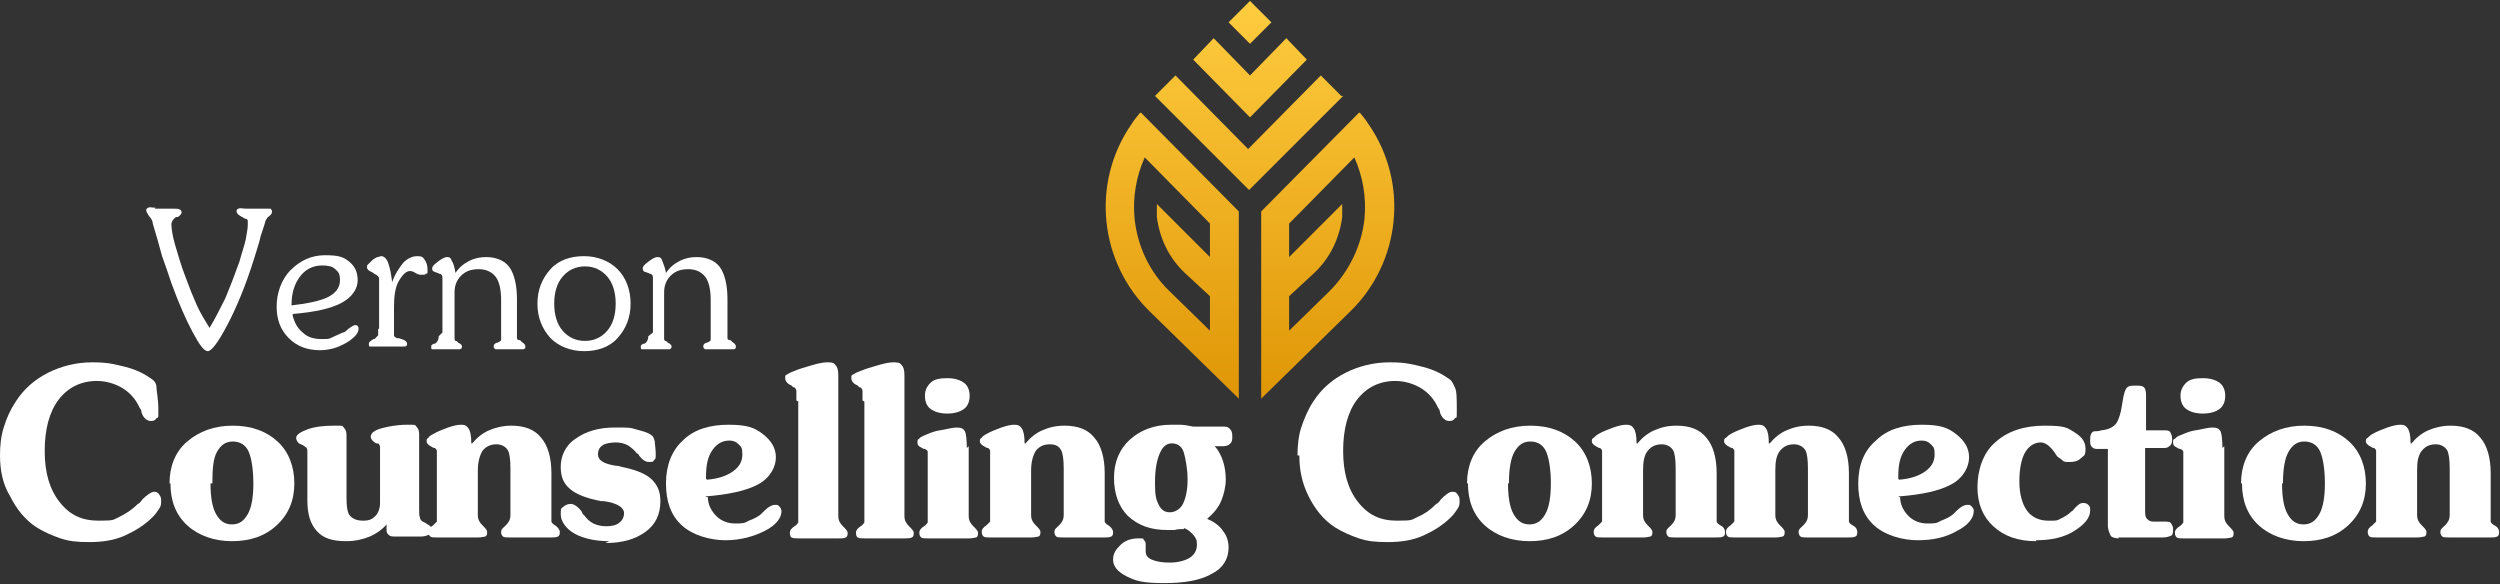 <?xml version="1.0" encoding="UTF-8"?> <svg xmlns="http://www.w3.org/2000/svg" xmlns:xlink="http://www.w3.org/1999/xlink" version="1.1" viewBox="0 0 268.4 62.7"><rect x="0" y="0" width="268.4" height="62.7" fill="#333333" stroke="none"/><defs><style> .cls-1 { fill: url(#linear-gradient); } .cls-2 { fill: #fff; } </style><linearGradient id="linear-gradient" x1="134.2" y1="21.2" x2="134.2" y2="64" gradientTransform="translate(0 64) scale(1 -1)" gradientUnits="userSpaceOnUse"><stop offset="0" stop-color="#df9606"></stop><stop offset="1" stop-color="#ffcc40"></stop></linearGradient></defs><g><g id="Layer_2"><g id="Layer_2-2"><g><path class="cls-1" d="M122.4,12.1c-.3.4-.6.7-.9,1.2-4.4,6.3-3.5,14.9,2,20.2l9.5,9.3v-20.1s-10.5-10.6-10.5-10.6ZM129.9,35.5l-4.3-4.2c-2.2-2.1-3.5-4.9-3.8-7.9-.2-2.3.2-4.5,1.1-6.5l7,7.1v3.6l-5.7-5.7v1.4c.3,2.3,1.3,4.4,3,6l2.7,2.5v3.8h0ZM146,12.1c.3.4.6.7.9,1.2,4.4,6.3,3.5,14.9-2,20.2l-9.5,9.3v-20.1s10.5-10.6,10.5-10.6ZM138.4,35.5l4.3-4.2c2.1-2.1,3.5-4.9,3.8-7.9.2-2.3-.2-4.5-1.1-6.5l-7,7.1v3.6l5.7-5.7v1.4c-.3,2.3-1.3,4.4-3,6l-2.7,2.5v3.8h0ZM144.2,10.3l-10.1,10.1-10.1-10.1,2.2-2.2,7.8,7.9,7.8-7.9,2.2,2.2h0ZM134.2,12.6l-6.1-6.2,2.2-2.3,3.9,4,3.9-4,2.2,2.3s-6.1,6.2-6.1,6.2ZM134.2,4.7l-2.3-2.3,2.3-2.3,2.3,2.3-2.3,2.3Z"></path><g><g><path class="cls-2" d="M16.6,22.4h1.9c.4,0,.7,0,.8.1.1,0,.2.2.2.3s-.1.3-.4.5c0,0-.1,0-.1,0,0,0,0,0-.1,0-.3.2-.5.5-.5.8s.1,1.2.4,2.2c.3,1,.6,2.1,1.1,3.4.4,1.1.8,2.1,1.2,3s.9,1.7,1.4,2.5c.6-1,1.1-2,1.7-3.2.5-1.2,1-2.5,1.5-3.9.3-1.1.6-1.9.7-2.5s.2-1.1.2-1.4,0-.4,0-.5c0-.1-.1-.2-.2-.2-.1,0-.2-.1-.4-.2-.4-.2-.6-.4-.6-.6s0-.2.2-.3.4,0,.8,0h1.9c.3,0,.6,0,.7,0s.2.2.2.3,0,.3-.3.5-.3.4-.4.5c0,.1-.2.7-.5,1.6-.2.9-.5,1.7-.7,2.4-.9,2.9-1.9,5.3-2.9,7.2s-1.7,2.8-2.1,2.8-.9-.7-1.6-2c-.7-1.3-1.5-3.1-2.3-5.3-.3-.9-.6-1.8-1-2.9-.3-1.1-.6-2.2-1-3.5,0-.3-.2-.6-.4-.8-.2-.3-.3-.5-.3-.6s0-.2.2-.3.4,0,.8,0h0Z"></path><path class="cls-2" d="M31.4,33.8c.2.8.5,1.4,1.1,1.9.5.5,1.2.7,2,.7s.8,0,1.2-.2.7-.3,1.1-.5c.2,0,.4-.2.6-.4.3-.2.6-.4.7-.4s.2,0,.3.1.1.2.1.3c0,.2-.1.5-.4.8-.3.3-.7.6-1.1.8-.4.2-.8.4-1.2.5s-.9.2-1.4.2c-1.4,0-2.5-.4-3.4-1.3s-1.3-2-1.3-3.4.5-2.9,1.5-3.9c1-1,2.2-1.6,3.7-1.6s2,.2,2.6.7.9,1.1.9,2-.6,1.8-1.7,2.4c-1.1.6-2.8,1-5.2,1.2h0ZM31.2,32.8c1.8-.2,3.2-.5,4-.9s1.3-1,1.3-1.8-.2-.9-.5-1.2c-.3-.3-.8-.4-1.4-.4-1,0-1.8.4-2.4,1.2s-.9,1.8-.9,3v.2h0Z"></path><path class="cls-2" d="M40.7,35.3v-4.5c0-.4,0-.7,0-.9,0-.2-.2-.3-.3-.4-.1,0-.3-.2-.5-.3-.3-.1-.5-.3-.5-.5s0-.2.1-.3.2-.2.4-.4c.2-.2.4-.3.6-.4.2,0,.3-.1.4-.1.3,0,.6.2.8.8s.3,1.2.4,2c.3-.9.8-1.6,1.2-2.1.5-.5,1-.7,1.5-.7s.6.1.8.4.3.6.3,1.1,0,.3-.2.4c0,.1-.2.1-.4.1s-.4,0-.7-.2-.5-.2-.6-.2c-.4,0-.8.4-1.2,1.1s-.5,1.7-.5,2.8v2.2c0,.4,0,.7,0,.8,0,.1.1.2.3.3,0,0,.3,0,.5.1.4.1.6.3.6.5s0,.2-.2.3c0,0-.3,0-.6,0h-2.6c-.3,0-.5,0-.6,0s-.1-.1-.1-.3.2-.3.5-.5c.2,0,.3-.2.3-.2,0,0,.1-.1.2-.2,0-.1,0-.3,0-.5v-.2h0Z"></path><path class="cls-2" d="M47.5,35.7v-4.6c0-.7,0-1.1,0-1.3,0-.2-.1-.4-.3-.4,0,0-.2-.1-.5-.2s-.3-.2-.3-.4.2-.4.6-.7c.4-.3.7-.5,1-.5s.4.1.5.4c.2.3.3.7.4,1.3.4-.6.9-1,1.5-1.3.6-.3,1.2-.4,1.8-.4,1.1,0,2,.4,2.5,1.1s.8,1.9.8,3.4v3.7c0,.2,0,.4,0,.5,0,0,0,.2.2.2,0,0,.2,0,.3.2.3.2.4.3.4.5s0,.2-.2.3c0,0-.3,0-.5,0h-2c-.2,0-.4,0-.5,0,0,0-.2-.1-.2-.3,0-.2.1-.3.3-.4,0,0,.1,0,.1,0,.2-.1.4-.2.4-.3,0,0,0-.3,0-.6v-3.7c0-1.1-.2-2-.6-2.5s-1-.8-1.8-.8-1.4.2-1.9.7-.7,1.1-.7,1.8v4.7c0,.1,0,.2,0,.3,0,0,0,.1.1.2,0,0,.2,0,.3.2.3.1.4.3.4.4s0,.2-.2.3c0,0-.3,0-.6,0h-1.9c-.2,0-.4,0-.5,0s-.1-.1-.1-.2,0-.2,0-.2.2-.2.3-.2c0,0,0,0,.1,0,.2-.1.4-.4.4-.8h0Z"></path><path class="cls-2" d="M57.7,32.6c0-1.5.5-2.7,1.4-3.7s2.2-1.4,3.6-1.4,2.7.5,3.6,1.4,1.4,2.2,1.4,3.7-.5,2.7-1.4,3.7-2.2,1.4-3.6,1.4-2.7-.5-3.6-1.4c-.9-1-1.4-2.2-1.4-3.7h0ZM59.5,32.6c0,1.2.3,2.2.9,2.9.6.7,1.4,1.1,2.4,1.1s1.8-.4,2.4-1.1.9-1.7.9-2.9-.3-2.2-.9-2.9-1.4-1.1-2.4-1.1-1.8.4-2.4,1.1c-.6.7-.9,1.7-.9,2.9Z"></path><path class="cls-2" d="M70.1,35.7v-4.6c0-.7,0-1.1,0-1.3,0-.2-.1-.4-.3-.4,0,0-.2-.1-.5-.2-.2,0-.3-.2-.3-.4s.2-.4.6-.7c.4-.3.7-.5,1-.5s.4.1.5.4.3.7.4,1.3c.4-.6.9-1,1.5-1.3.6-.3,1.2-.4,1.8-.4,1.1,0,2,.4,2.5,1.1s.8,1.9.8,3.4v3.7c0,.2,0,.4,0,.5,0,0,0,.2.2.2,0,0,.2,0,.3.2.3.2.4.3.4.5s0,.2-.2.3c0,0-.3,0-.5,0h-2.1c-.2,0-.4,0-.5,0,0,0-.2-.1-.2-.3,0-.2.1-.3.3-.4,0,0,.1,0,.1,0,.2-.1.4-.2.4-.3,0,0,0-.3,0-.6v-3.7c0-1.1-.2-2-.6-2.5s-1-.8-1.8-.8-1.4.2-1.9.7-.7,1.1-.7,1.8v4.7c0,.1,0,.2,0,.3,0,0,0,.1.1.2,0,0,.2,0,.3.2.3.1.4.3.4.4s0,.2-.2.3c0,0-.3,0-.6,0h-1.9c-.2,0-.4,0-.5,0s-.1-.1-.1-.2,0-.2,0-.2.2-.2.3-.2c0,0,0,0,.1,0,.2-.1.4-.4.4-.8h0Z"></path></g><g><path class="cls-2" d="M0,48.9c0-1,.1-2.1.4-3,.3-1,.7-1.9,1.3-2.8.9-1.4,2.1-2.4,3.5-3.1,1.4-.7,3-1.1,4.7-1.1s2.4.2,3.6.5,2.1.8,2.8,1.3c.3.2.5.5.5.9s.2,1.2.2,2.4,0,.7-.2.9c-.1.2-.3.3-.6.3-.4,0-.8-.3-1-.9,0-.2-.1-.4-.2-.5-.4-.9-1-1.6-1.8-2.1s-1.8-.8-2.8-.8c-1.7,0-3.1.7-4.1,2s-1.5,3.2-1.5,5.5.5,4.1,1.6,5.5,2.4,2,4.2,2,1.5-.1,2.2-.4c.6-.3,1.3-.7,2-1.4.1,0,.3-.2.5-.5.5-.5,1-.8,1.2-.8s.4,0,.6.3.2.4.2.7,0,.5-.2.8-.4.6-.7.9c-.9.9-1.9,1.5-3,2s-2.4.7-3.8.7-2.2-.1-3.1-.4c-.9-.3-1.8-.7-2.6-1.2-1.2-.8-2.1-1.9-2.8-3.3C.3,52,0,50.5,0,48.9Z"></path><path class="cls-2" d="M18.2,51.9c0-1.8.6-3.4,1.9-4.5s2.9-1.7,4.9-1.7,3.6.6,4.8,1.7,1.8,2.7,1.8,4.5-.6,3.3-1.9,4.5-2.9,1.7-4.8,1.7-3.6-.6-4.8-1.7-1.8-2.6-1.8-4.5ZM22.6,51.9c0,1.5.2,2.6.6,3.3.4.7.9,1.1,1.7,1.1s1.3-.4,1.7-1.1c.4-.7.6-1.8.6-3.3s-.2-2.7-.5-3.4-.9-1.1-1.7-1.1-1.3.4-1.7,1.1-.5,1.8-.5,3.4h0Z"></path><path class="cls-2" d="M41.6,56.2c-.5.6-1.2,1.1-1.9,1.4s-1.6.5-2.5.5c-1.5,0-2.5-.3-3.2-1.1s-1-1.8-1-3.3v-4.4c0-.3,0-.6,0-.8,0-.2,0-.4-.2-.5,0,0-.2-.2-.5-.3s-.5-.4-.5-.7.4-.6,1.2-.9,1.8-.4,2.9-.4.8,0,1,.2.3.4.3.8v6.7c0,1,.1,1.7.4,2s.7.5,1.4.5,1-.2,1.3-.5c.3-.3.5-.8.5-1.4v-5.2c0-.3,0-.6,0-.8,0-.2-.1-.3-.2-.4,0,0,0,0-.2,0-.4-.2-.6-.5-.6-.7,0-.4.4-.7,1.1-.9s1.7-.4,2.8-.4.8,0,1,.2.3.4.3.8v8c0,.5,0,.8.1,1,0,.2.2.4.5.5.3.2.5.3.6.4s.2.2.2.4c0,.2,0,.4-.3.5s-.5.2-.9.2h-2.8c-.3,0-.5,0-.7-.2s-.2-.3-.2-.6v-.7h0Z"></path><path class="cls-2" d="M50.7,47.6c.5-.6,1.1-1.1,1.8-1.4.7-.3,1.5-.5,2.4-.5,1.4,0,2.5.4,3.2,1.3.7.8,1.1,2.1,1.1,3.8v4.6c0,.3,0,.5,0,.6,0,.1.2.3.4.4,0,0,0,0,0,0,.3.2.5.5.5.7s0,.4-.2.5-.4.1-.7.1h-4.5c-.3,0-.6,0-.7-.1s-.2-.2-.2-.5.2-.4.5-.7.5-.6.5-1.1v-5c0-1-.1-1.7-.3-2s-.6-.6-1.2-.6-1.1.2-1.5.7c-.3.5-.5,1.2-.5,2.1v4.8c0,.5.2.8.5,1.1s.5.5.5.7,0,.4-.2.5c-.1,0-.4.1-.7.1h-4.5c-.3,0-.6,0-.7-.1s-.2-.2-.2-.5.2-.5.5-.7h0c.2-.2.3-.3.4-.4,0-.1,0-.3,0-.6v-6.4c0-.2,0-.4,0-.6,0-.1-.1-.2-.2-.3,0,0-.2,0-.3-.1-.4-.2-.6-.4-.6-.6s0-.3.2-.4c0-.1.3-.3.5-.4.5-.3,1.1-.5,1.6-.7.6-.2,1-.3,1.4-.3s.6.1.8.4.3.8.3,1.6h0Z"></path><path class="cls-2" d="M65.4,58.1c-1.5,0-2.8-.3-3.7-.8s-1.5-1.3-1.5-2.1.1-.6.3-.8.5-.3.8-.3.8.3,1.2.9c0,.2.2.3.2.3.3.4.6.7,1,.9s.9.3,1.4.3,1.1-.1,1.4-.4c.3-.2.5-.6.5-1,0-.6-.7-1.1-2.2-1.3-.1,0-.2,0-.3,0-1.5-.3-2.6-.7-3.3-1.3-.7-.6-1-1.3-1-2.4s.5-2.3,1.6-3c1.1-.8,2.5-1.2,4.2-1.2s1.6,0,2.3.2c.7.2,1.2.3,1.6.6.2.1.3.3.4.7,0,.3.1.8.1,1.3s0,.6-.2.7c0,.2-.3.2-.5.2-.4,0-.7-.2-1.1-.7,0-.1-.1-.2-.2-.2-.3-.4-.7-.7-1-.9-.4-.2-.8-.3-1.3-.3s-1.1.1-1.4.3c-.3.2-.5.5-.5,1,0,.6.6,1,1.9,1.2.4,0,.8.2,1,.2,1.3.3,2.3.7,2.9,1.3s.9,1.3.9,2.3c0,1.4-.5,2.5-1.6,3.3s-2.5,1.2-4.3,1.2h0Z"></path><path class="cls-2" d="M76,53.4c0,.8.4,1.5.9,2s1.2.8,2,.8,1,0,1.5-.3c.5-.2,1-.4,1.4-.8,0,0,.2-.2.3-.3.4-.4.8-.6,1.1-.6s.3,0,.5.2c.1.1.2.3.2.5,0,.7-.6,1.5-1.8,2.1s-2.6,1-4.2,1-3.5-.5-4.7-1.6-1.7-2.6-1.7-4.5.6-3.5,1.8-4.6c1.2-1.2,2.9-1.7,4.9-1.7s2.8.3,3.7,1c.9.7,1.4,1.5,1.4,2.5s-.6,2.2-1.9,2.9-3.2,1.1-5.7,1.3h0ZM75.9,51.5c1.2-.1,2.1-.4,2.8-.9.7-.5,1-1.1,1-1.8s-.1-.8-.4-1.1-.6-.4-1-.4c-.7,0-1.3.3-1.8,1-.5.7-.7,1.6-.7,2.8v.3h0Z"></path><path class="cls-2" d="M85.5,43c0-.5,0-.8,0-1s-.1-.3-.2-.4c0,0-.2,0-.3-.2-.5-.2-.7-.5-.7-.8s0-.3.2-.4.3-.2.6-.3c.7-.3,1.4-.5,2.1-.7.7-.2,1.2-.3,1.6-.3s.7,0,.9.3c.2.2.3.5.3,1.1v15.1c0,.5.2.8.5,1.1s.5.5.5.7,0,.4-.2.5-.4.1-.7.1h-4.4c-.3,0-.6,0-.7-.1-.1,0-.2-.2-.2-.5s.2-.5.5-.7c0,0,0,0,0,0,.2-.1.3-.3.4-.4,0-.1,0-.3,0-.6v-12.4h0Z"></path><path class="cls-2" d="M92.6,43c0-.5,0-.8,0-1s-.1-.3-.2-.4c0,0-.2,0-.3-.2-.5-.2-.7-.5-.7-.8s0-.3.2-.4.3-.2.6-.3c.7-.3,1.4-.5,2.1-.7.7-.2,1.2-.3,1.6-.3s.7,0,.9.3c.2.2.3.5.3,1.1v15.1c0,.5.2.8.5,1.1s.5.5.5.7,0,.4-.2.5-.4.1-.7.1h-4.4c-.3,0-.6,0-.7-.1-.1,0-.2-.2-.2-.5s.2-.5.5-.7c0,0,0,0,0,0,.2-.1.3-.3.4-.4,0-.1,0-.3,0-.6v-12.4h0Z"></path><path class="cls-2" d="M104,47.9v7.5c0,.5.2.8.5,1.1s.5.5.5.7,0,.4-.2.5c-.1,0-.4.1-.7.1h-4.5c-.3,0-.6,0-.7-.1s-.2-.2-.2-.5.2-.5.5-.7c0,0,0,0,0,0,.2-.1.3-.3.4-.4,0-.1,0-.3,0-.6v-6.4c0-.2,0-.4,0-.6,0-.1-.1-.2-.3-.3,0,0-.2,0-.3-.1-.4-.2-.5-.3-.5-.6s0-.3.2-.4c0-.1.2-.2.4-.3.5-.2,1.1-.5,1.8-.6s1.3-.3,1.8-.3.7.1.9.4c.1.2.2.9.2,1.8h0ZM101.7,44.4c-.8,0-1.4-.2-1.8-.5-.4-.3-.6-.8-.6-1.4s.2-1,.6-1.4,1-.5,1.8-.5,1.4.2,1.8.5.6.8.6,1.4-.2,1.1-.6,1.4-1,.5-1.8.5h0Z"></path><path class="cls-2" d="M110.1,47.6c.5-.6,1.1-1.1,1.8-1.4.7-.3,1.4-.5,2.4-.5,1.4,0,2.5.4,3.2,1.3.7.8,1.1,2.1,1.1,3.8v4.6c0,.3,0,.5,0,.6,0,.1.2.3.4.4,0,0,0,0,0,0,.3.2.5.5.5.7s0,.4-.2.5-.4.1-.7.1h-4.5c-.3,0-.6,0-.7-.1s-.2-.2-.2-.5.2-.4.5-.7.5-.6.5-1.1v-5c0-1-.1-1.7-.3-2-.2-.4-.6-.6-1.2-.6s-1.1.2-1.5.7c-.3.5-.5,1.2-.5,2.1v4.8c0,.5.2.8.5,1.1s.5.5.5.7,0,.4-.2.5c-.1,0-.4.1-.7.1h-4.5c-.3,0-.6,0-.7-.1s-.2-.2-.2-.5.2-.5.5-.7h0c.2-.2.3-.3.4-.4,0-.1,0-.3,0-.6v-6.4c0-.2,0-.4,0-.6,0-.1-.1-.2-.2-.3,0,0-.2,0-.3-.1-.4-.2-.6-.4-.6-.6s0-.3.2-.4c0-.1.3-.3.5-.4.5-.3,1.1-.5,1.6-.7.6-.2,1-.3,1.4-.3s.6.1.8.4.3.8.3,1.6h0Z"></path><path class="cls-2" d="M127.1,56.8c-.3,0-.7,0-1,.1-.3,0-.6,0-.8,0-1.8,0-3.1-.5-4.2-1.5-1-1-1.5-2.4-1.5-4.1s.6-3.1,1.7-4.1,2.6-1.6,4.4-1.6.6,0,1,0,.9.1,1.4.2h3.1c.4,0,.6,0,.8.2s.3.4.3.8,0,.6-.2.8-.4.3-.7.3h-1c.4.4.7,1,.9,1.6.2.6.3,1.3.3,2s-.2,1.6-.5,2.3c-.3.7-.8,1.3-1.5,1.9.7.3,1.3.7,1.7,1.3.4.5.6,1.1.6,1.8,0,1.2-.6,2.2-1.8,2.8-1.2.7-2.9,1-5.1,1s-3-.2-4-.7-1.5-1.1-1.5-1.8.3-1.1.8-1.6c.5-.5,1.2-.7,1.9-.7s.5,0,.6.2c.2.1.2.3.2.5s0,.2,0,.4c0,.2,0,.3,0,.3,0,.4.2.7.7.9.5.2,1.1.3,1.9.3s1.6-.2,2.1-.5c.5-.3.8-.8.8-1.4s-.1-.7-.4-1.1c-.3-.3-.6-.6-1-.7h0ZM125.8,47.6c-.6,0-1,.4-1.3,1.1-.3.7-.5,1.7-.5,3.1s.1,1.8.4,2.4.7.8,1.2.8,1.1-.3,1.4-.9.5-1.5.5-2.6-.2-2.2-.4-2.9-.7-1-1.3-1h0Z"></path><path class="cls-2" d="M139.3,48.9c0-1,.1-2.1.4-3s.7-1.9,1.3-2.8c.9-1.4,2.1-2.4,3.5-3.1s3-1.1,4.7-1.1,2.4.2,3.6.5,2.1.8,2.8,1.3c.3.2.4.5.6.9s.2,1.2.2,2.4,0,.7-.2.9c-.1.2-.3.3-.6.3-.4,0-.8-.3-1-.9,0-.2-.1-.4-.2-.5-.4-.9-1-1.6-1.8-2.1s-1.8-.8-2.8-.8c-1.7,0-3.1.7-4.1,2s-1.5,3.2-1.5,5.5.5,4.1,1.6,5.5,2.4,2,4.2,2,1.5-.1,2.2-.4,1.3-.7,2-1.4c.1,0,.3-.2.5-.5.5-.5.9-.8,1.2-.8s.4,0,.6.3.2.4.2.7,0,.5-.2.8-.4.6-.7.9c-.9.9-1.9,1.5-3,2s-2.4.7-3.8.7-2.2-.1-3.1-.4-1.8-.7-2.6-1.2c-1.2-.8-2.1-1.9-2.8-3.3s-1-2.8-1-4.4Z"></path><path class="cls-2" d="M157.5,51.9c0-1.8.6-3.4,1.9-4.5s2.9-1.7,4.9-1.7,3.6.6,4.8,1.7,1.8,2.7,1.8,4.5-.6,3.3-1.9,4.5-2.9,1.7-4.8,1.7-3.6-.6-4.8-1.7-1.8-2.6-1.8-4.5ZM161.9,51.9c0,1.5.2,2.6.6,3.3.4.7.9,1.1,1.7,1.1s1.3-.4,1.7-1.1c.4-.7.6-1.8.6-3.3s-.2-2.7-.5-3.4-.9-1.1-1.7-1.1-1.3.4-1.7,1.1c-.4.7-.6,1.8-.6,3.4h0Z"></path><path class="cls-2" d="M175.8,47.6c.5-.6,1.1-1.1,1.8-1.4.7-.3,1.4-.5,2.4-.5,1.4,0,2.5.4,3.2,1.3.7.8,1.1,2.1,1.1,3.8v4.6c0,.3,0,.5,0,.6,0,.1.2.3.4.4,0,0,0,0,0,0,.4.2.5.5.5.7s0,.4-.2.5-.4.1-.7.1h-4.5c-.3,0-.6,0-.7-.1s-.2-.2-.2-.5.2-.4.5-.7.5-.6.5-1.1v-5c0-1-.1-1.7-.3-2s-.6-.6-1.2-.6-1.1.2-1.5.7c-.4.5-.5,1.2-.5,2.1v4.8c0,.5.2.8.5,1.1s.5.5.5.7,0,.4-.2.5c-.1,0-.4.1-.7.1h-4.5c-.3,0-.6,0-.7-.1s-.2-.2-.2-.5.2-.5.5-.7h0c.2-.2.3-.3.4-.4,0-.1,0-.3,0-.6v-6.4c0-.2,0-.4,0-.6,0-.1-.1-.2-.2-.3,0,0-.2,0-.3-.1-.4-.2-.6-.4-.6-.6s0-.3.2-.4c.1-.1.3-.3.5-.4.5-.3,1.1-.5,1.6-.7.6-.2,1-.3,1.4-.3s.6.1.8.4c.2.3.3.8.3,1.6h0Z"></path><path class="cls-2" d="M190,47.6c.5-.6,1.1-1.1,1.8-1.4.7-.3,1.4-.5,2.4-.5,1.4,0,2.5.4,3.2,1.3.7.8,1.1,2.1,1.1,3.8v4.6c0,.3,0,.5,0,.6,0,.1.2.3.4.4,0,0,0,0,0,0,.4.2.5.5.5.7s0,.4-.2.5-.4.1-.7.1h-4.5c-.3,0-.6,0-.7-.1s-.2-.2-.2-.5.2-.4.5-.7.5-.6.5-1.1v-5c0-1-.1-1.7-.3-2s-.6-.6-1.2-.6-1.1.2-1.5.7c-.4.5-.5,1.2-.5,2.1v4.8c0,.5.2.8.5,1.1s.5.5.5.7,0,.4-.2.5c-.1,0-.4.1-.7.1h-4.5c-.3,0-.6,0-.7-.1s-.2-.2-.2-.5.2-.5.5-.7h0c.2-.2.3-.3.4-.4,0-.1,0-.3,0-.6v-6.4c0-.2,0-.4,0-.6,0-.1-.1-.2-.2-.3,0,0-.2,0-.3-.1-.4-.2-.6-.4-.6-.6s0-.3.2-.4c.1-.1.3-.3.5-.4.5-.3,1.1-.5,1.6-.7.6-.2,1-.3,1.4-.3s.6.1.8.4c.2.3.3.8.3,1.6h0Z"></path><path class="cls-2" d="M204,53.4c0,.8.4,1.5.9,2s1.2.8,2,.8,1,0,1.5-.3c.5-.2,1-.4,1.4-.8,0,0,.2-.2.3-.3.4-.4.8-.6,1.1-.6s.3,0,.5.2.2.3.2.5c0,.7-.6,1.5-1.8,2.1-1.2.7-2.6,1-4.2,1s-3.5-.5-4.7-1.6-1.7-2.6-1.7-4.5.6-3.5,1.9-4.6c1.2-1.2,2.9-1.7,4.9-1.7s2.8.3,3.7,1c.9.7,1.4,1.5,1.4,2.5s-.6,2.2-1.9,2.9-3.1,1.1-5.7,1.3h0ZM203.9,51.5c1.2-.1,2.1-.4,2.8-.9s1-1.1,1-1.8-.1-.8-.4-1.1-.6-.4-1-.4c-.7,0-1.3.3-1.8,1-.5.7-.7,1.6-.7,2.8v.3h0Z"></path><path class="cls-2" d="M218.6,58.1c-1.9,0-3.4-.5-4.6-1.6-1.1-1-1.7-2.4-1.7-4.2s.6-3.7,1.9-4.8c1.3-1.2,3.1-1.8,5.3-1.8s2.4.2,3.2.7,1.2,1,1.2,1.8-.2.7-.5,1c-.3.3-.7.4-1.2.4s-.6,0-.8-.2-.5-.3-.6-.5c0,0-.1-.1-.2-.3-.5-.7-1-1.1-1.5-1.1-.7,0-1.3.4-1.7,1.1-.4.7-.6,1.8-.6,3.1s.3,2.4.8,3.1,1.3,1.1,2.3,1.1.9,0,1.3-.2c.4-.2.8-.4,1.2-.8.1,0,.2-.2.4-.4.4-.4.6-.5.8-.5s.4,0,.6.2.2.3.2.6c0,.8-.6,1.5-1.7,2.2s-2.5,1-4.1,1h0Z"></path><path class="cls-2" d="M227.5,57.8c-.4,0-.8-.1-.9-.3s-.3-.6-.3-1.1v-8.2h-1c-.3,0-.5,0-.7-.2s-.2-.4-.2-.7,0-.5.1-.7.2-.3.4-.3c.2,0,.4,0,.7-.1.9-.1,1.4-.4,1.7-.9.2-.4.4-1,.5-1.7.1-.7.2-1.2.3-1.5.1-.3.2-.5.4-.6s.4-.1.8-.1.7,0,.9.2c.1.1.2.4.2.8v3.8h1.9c.3,0,.6,0,.7.2s.2.4.2.7,0,.6-.3.8c-.2.2-.4.2-.8.2h-1.8v6.6c0,.5,0,.8.2,1s.4.3.7.3h1.2c.3,0,.6,0,.7.2s.2.3.2.6,0,.6-.2.7-.5.2-.9.2h-4.8,0Z"></path><path class="cls-2" d="M238.8,47.9v7.5c0,.5.2.8.5,1.1s.5.5.5.7,0,.4-.2.5c-.1,0-.4.1-.7.1h-4.5c-.3,0-.6,0-.7-.1s-.2-.2-.2-.5.2-.5.5-.7c0,0,0,0,0,0,.2-.1.3-.3.4-.4,0-.1,0-.3,0-.6v-6.4c0-.2,0-.4,0-.6,0-.1-.1-.2-.3-.3,0,0-.2,0-.3-.1-.4-.2-.5-.3-.5-.6s0-.3.2-.4c.1-.1.2-.2.4-.3.5-.2,1.1-.5,1.8-.6s1.3-.3,1.8-.3.7.1.9.4c.1.2.2.9.2,1.8h0ZM236.5,44.4c-.8,0-1.4-.2-1.8-.5-.4-.3-.6-.8-.6-1.4s.2-1,.6-1.4,1-.5,1.8-.5,1.4.2,1.8.5.6.8.6,1.4-.2,1.1-.6,1.4c-.4.3-1,.5-1.8.5h0Z"></path><path class="cls-2" d="M240.6,51.9c0-1.8.6-3.4,1.9-4.5s2.9-1.7,4.9-1.7,3.6.6,4.8,1.7,1.8,2.7,1.8,4.5-.6,3.3-1.9,4.5-2.9,1.7-4.8,1.7-3.6-.6-4.8-1.7-1.8-2.6-1.8-4.5ZM245,51.9c0,1.5.2,2.6.6,3.3.4.7.9,1.1,1.7,1.1s1.3-.4,1.7-1.1c.4-.7.6-1.8.6-3.3s-.2-2.7-.5-3.4-.9-1.1-1.7-1.1-1.3.4-1.7,1.1c-.4.7-.6,1.8-.6,3.4h0Z"></path><path class="cls-2" d="M258.9,47.6c.5-.6,1.1-1.1,1.8-1.4.7-.3,1.5-.5,2.4-.5,1.4,0,2.5.4,3.2,1.3.7.8,1.1,2.1,1.1,3.8v4.6c0,.3,0,.5,0,.6,0,.1.2.3.4.4,0,0,0,0,0,0,.4.2.5.5.5.7s0,.4-.2.5-.4.1-.7.1h-4.5c-.3,0-.6,0-.7-.1s-.2-.2-.2-.5.2-.4.5-.7.5-.6.5-1.1v-5c0-1-.1-1.7-.3-2s-.6-.6-1.2-.6-1.1.2-1.5.7c-.4.5-.5,1.2-.5,2.1v4.8c0,.5.2.8.5,1.1s.5.5.5.7,0,.4-.2.5c-.1,0-.4.1-.7.1h-4.5c-.3,0-.6,0-.7-.1s-.2-.2-.2-.5.2-.5.5-.7h0c.2-.2.3-.3.4-.4,0-.1,0-.3,0-.6v-6.4c0-.2,0-.4,0-.6,0-.1-.1-.2-.2-.3,0,0-.2,0-.3-.1-.4-.2-.6-.4-.6-.6s0-.3.2-.4c.1-.1.3-.3.5-.4.5-.3,1.1-.5,1.6-.7.6-.2,1-.3,1.4-.3s.6.1.8.4.3.8.3,1.6h0Z"></path></g></g></g></g></g></g></svg> 
